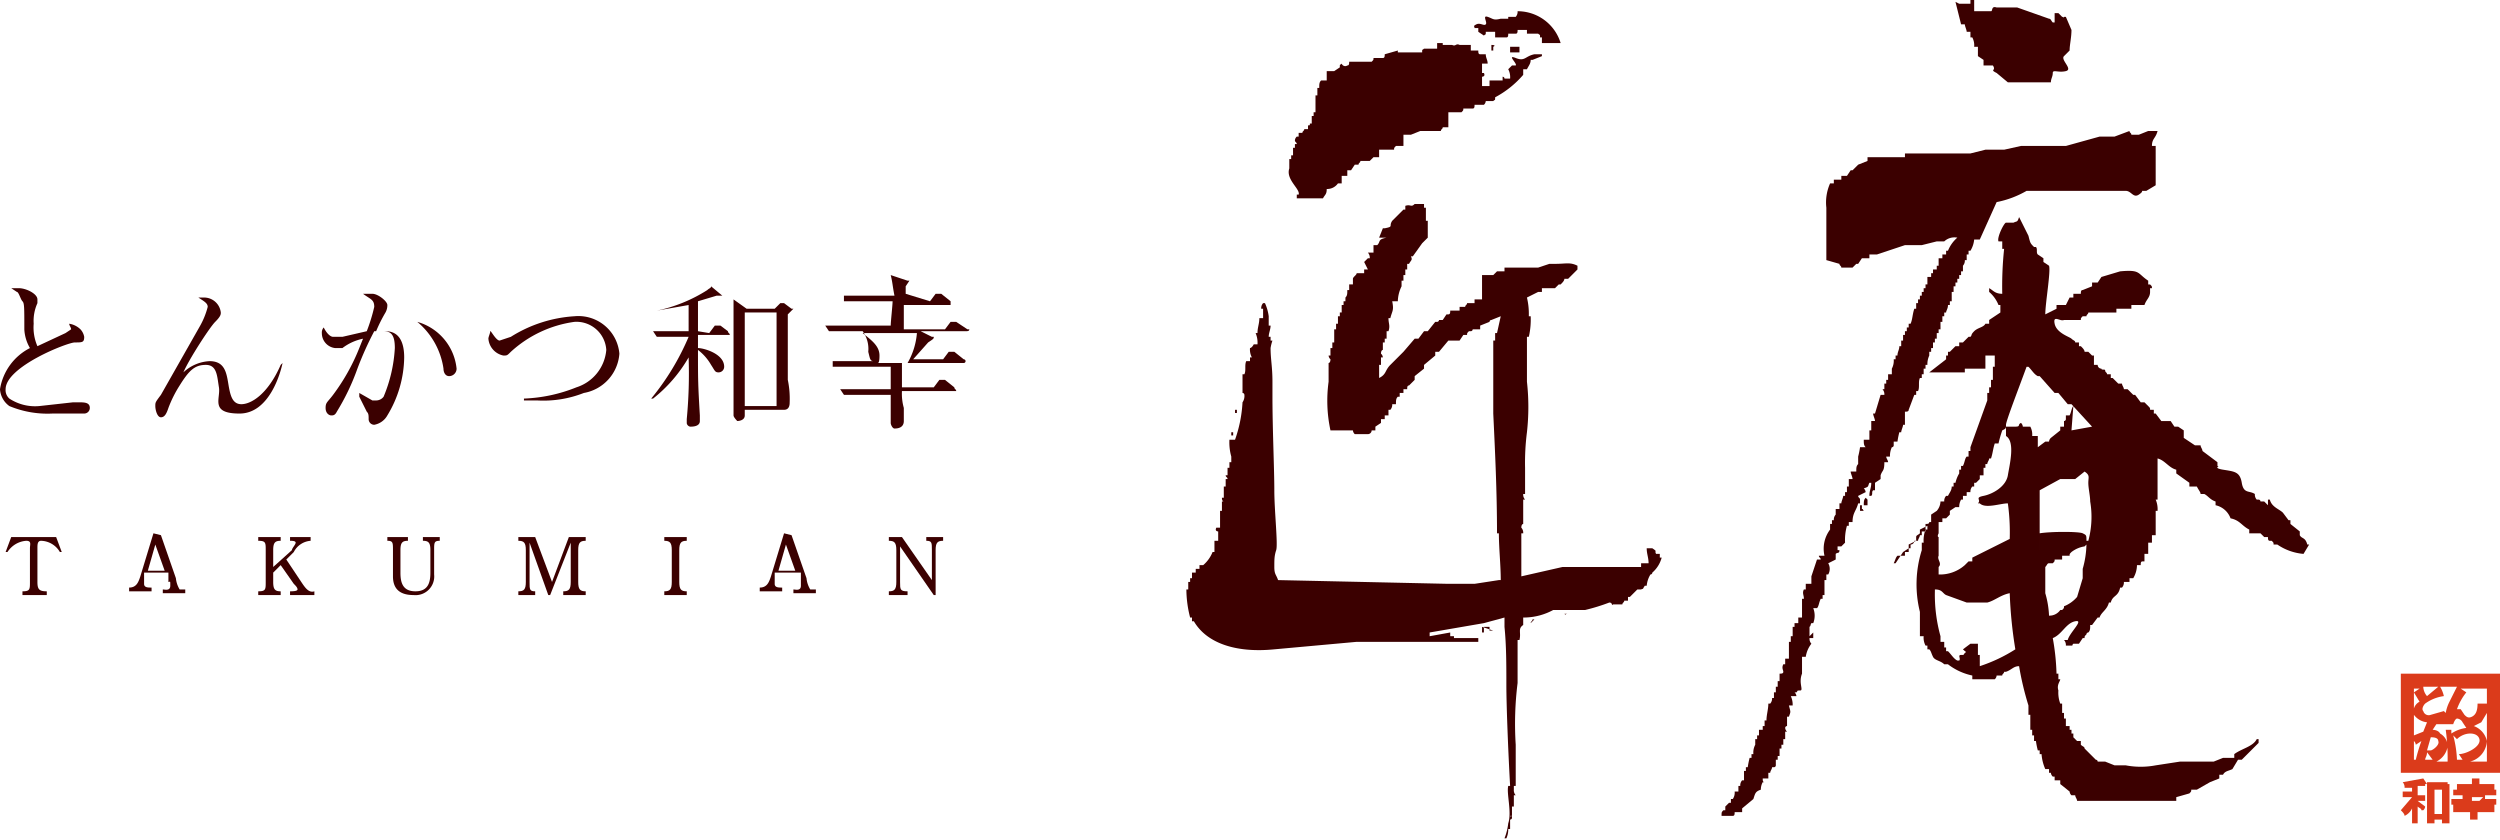<svg xmlns="http://www.w3.org/2000/svg" width="133.6px" height="44.9px" viewBox="0 0 133.6 44.9"><g id="レイヤー_2" data-name="レイヤー 2"><g id="基本"><path d="M3.5,17.8l.3-.2c0-.1-.1-.2-.1-.3a1.1,1.1,0,0,1,.6.3.8.8,0,0,1,.2.4c0,.3-.1.3-.5.3S.3,19.6.3,20.8a.6.6,0,0,0,.2.5,2.5,2.5,0,0,0,1.6.4l1.8-.2h.3c.3,0,.6,0,.6.3a.3.3,0,0,1-.3.3H2.8a5.3,5.3,0,0,1-2.3-.4,1.2,1.2,0,0,1-.5-.9,3,3,0,0,1,1.6-2.2,2.2,2.2,0,0,1-.3-1c0-1.2,0-1.4-.1-1.5s-.2-.5-.3-.5l-.3-.2H1c.4,0,1,.3,1,.6v.2a2.3,2.3,0,0,0-.2,1.1A2.5,2.5,0,0,0,2,18.5l1.5-.7" style="fill:#3b0000"/><path d="M15.1,19.4c-.1.5-.7,2.7-2.3,2.7s-1-.8-1.1-1.4-.1-1.2-.7-1.2-.9.3-1.4,1.1A6.4,6.4,0,0,0,9,21.8c-.1.3-.2.5-.4.5s-.3-.4-.3-.6,0-.2.3-.6l2.1-3.7a4.2,4.2,0,0,0,.4-1c0-.2-.2-.3-.5-.5h.3a.9.9,0,0,1,.9.8c0,.1,0,.2-.3.5s-1.4,2-1.7,2.7a2.2,2.2,0,0,1,1.4-.6c.8,0,.9.6,1,1.2s.2,1.1.7,1.1,1.4-.5,2.1-2.1Z" style="fill:#3b0000"/><path d="M19.2,21l.7.4h.2a.5.5,0,0,0,.4-.2,7.8,7.8,0,0,0,.6-2.6c0-.7-.2-.9-.6-.9H20a17.6,17.6,0,0,0-.9,2A12.1,12.1,0,0,1,18,22c-.1.2-.2.2-.3.2s-.3-.1-.3-.4.1-.3.4-.7a10.8,10.8,0,0,0,1.4-2.5l.2-.5a2.7,2.7,0,0,0-1.1.5h-.4a.8.8,0,0,1-.7-.8.4.4,0,0,1,.1-.3c.2.4.4.5.5.5h.5l1.3-.3a9.3,9.3,0,0,0,.4-1.3c0-.4-.2-.4-.6-.7h.5c.3,0,.8.4.8.6a.8.8,0,0,1-.1.4,8.1,8.1,0,0,0-.5,1h.5c.8,0,1,.7,1,1.4a6.1,6.1,0,0,1-.9,3.1,1,1,0,0,1-.7.5.3.3,0,0,1-.3-.3c0-.2,0-.3-.1-.4l-.4-.8Zm5.2-1.3a.4.4,0,0,1-.4.4c-.2,0-.3-.2-.3-.4a4,4,0,0,0-1.4-2.5,2.9,2.9,0,0,1,2.1,2.5" style="fill:#3b0000"/><path d="M28,21.3a8.3,8.3,0,0,0,2.8-.6,2.3,2.3,0,0,0,1.6-2,1.6,1.6,0,0,0-1.7-1.5,6.3,6.3,0,0,0-3.4,1.6c-.2.2-.2.2-.4.2a1,1,0,0,1-.8-.9c0-.1.1-.3.1-.4s.3.5.5.5l.6-.2a7.2,7.2,0,0,1,3.4-1.1,2.2,2.2,0,0,1,2.4,2A2.3,2.3,0,0,1,31.2,21a5.9,5.9,0,0,1-2.5.4H28Z" style="fill:#3b0000"/><path d="M37.9,17.8l.3-.4h.3l.4.3c0,.1.1.1.1.2H37.3v.7c.3,0,1.4.3,1.4,1a.3.3,0,0,1-.3.3c-.2,0-.2-.1-.4-.4a2.7,2.7,0,0,0-.7-.8c0,1.6,0,1.8.1,3.5v.3c0,.3-.4.3-.5.3s-.2-.1-.2-.2v-.2a25.6,25.6,0,0,0,.1-3.3,7.7,7.7,0,0,1-1.9,2.2h-.1a13.4,13.4,0,0,0,2-3.3H35.1l-.2-.3h1.9V16.3l-1.7.3h0a8.1,8.1,0,0,0,2.7-1.1c.1-.1.2-.1.2-.2l.6.5h-.3l-1,.3v1.6Zm3.5-1.3.3-.3h.2l.4.3h.1l-.3.3v3.5a4.9,4.9,0,0,1,.1,1.2c0,.1,0,.4-.3.4H39.8v.3c0,.3-.4.3-.4.3s-.2-.2-.2-.3V16l.7.5Zm-1.6,5.2h1.7v-5H39.8Z" style="fill:#3b0000"/><path d="M49.7,16.1l.3-.4h.3l.5.4v.2H48.3v1.3h2.2l.3-.4h.3l.6.4h.1c0,.1-.1.1-.2.1H49.2l.6.3h.1c0,.1,0,.1-.3.3l-.8.9h1.6l.3-.4H51l.5.4a.1.1,0,0,1,0,.2H48.2v1.3h1.7l.3-.4h.3l.5.4c0,.1.1.1.1.2H48.2a2.8,2.8,0,0,0,.1.9v.7c0,.4-.4.4-.5.4s-.2-.2-.2-.3h0V21.1H45.1l-.2-.3h2.7V19.6H44.5v-.3h2.2c-.2,0-.2-.1-.3-.5a1.6,1.6,0,0,0-.3-1.1H44.3l-.2-.3h3.5c0-.2.1-1.1.1-1.3H45.1v-.3h2.7c-.1-.5-.1-.7-.2-1.1l.9.3h.1l-.2.3v.4Zm-3.6,1.7c.5.4.9.7.9,1.2s-.1.4-.2.4h1.7a3.8,3.8,0,0,0,.5-1.6Z" style="fill:#3b0000"/><path d="M81,.9h-.4V1h-.4c-.4.1-.4,0-.7-.1s0,.3-.1.4-.3-.1-.5,0-.1.1-.1.2H79v.2l.3.2h0c.1-.1.1,0,.1-.2h.5V2h.6c.1,0,.1-.1.1-.2H81c.1,0,.1-.1.1-.2h.5v.2h.6c.1.1.1,0,.1.2h.1v.3h1A2.4,2.4,0,0,0,81.1.6a.4.4,0,0,1-.1.3" style="fill:#3b0000;fill-rule:evenodd"/><path d="M77.1,2.3h-.3v.3h-.7c-.1.1-.1,0-.1.2H74.7V2.7l-.7.2c0,.1,0,.2-.1.2h-.5c0,.1,0,.1-.1.2H72.1c0,.1,0,.2-.1.2a.2.2,0,0,1-.3-.1h0c-.1.1-.1,0-.1.2l-.3.2h-.4v.5h-.3c-.1.1-.1.2-.1.4h-.1v.4h-.1V6h-.1v.2h-.1v.4H70c0,.1,0,.1-.1.1v.2h-.2c0,.1-.1.1-.1.2h-.2v.2h-.1a.3.3,0,0,0-.1.2c0,.1.1.1.1.2h-.1v.2h-.1v.4h-.1v.2h-.1V9h0c-.2.6.6,1.1.5,1.4h-.1v.2h1.4c.1-.2.2-.2.2-.5a.7.7,0,0,0,.6-.3h.2V9.4H72V9.1h.2l.2-.3h.2c0-.1.1-.1.1-.2h.5l.2-.2h.3V8h.8c0-.1,0-.1.1-.2h.4V7.2h.4l.5-.2H77c0-.1.1-.1.1-.2h.3V6h.7c.1-.1.1-.1.1-.2h.5c.1,0,.1-.1.1-.2h.5a.3.3,0,0,0,.1-.2h.4c.1-.1.1,0,.1-.2A5.2,5.2,0,0,0,81.4,4V3.7h.2c.1-.2.2-.3.2-.5h.1l.5-.2V2.9H82c-.5.1-.5.4-1,.2s.1.3,0,.4h-.2l-.2.2a.9.9,0,0,1,.1.5h-.3a.1.1,0,0,0-.1-.1v.2h-.7v.3h-.4V4.1s.2,0,.1-.2h-.1V3.4h.3c0-.2-.1-.3-.1-.5h-.3c-.1,0-.1-.1-.1-.2h-.4V2.4H78c-.2-.1-.2.1-.4,0h-.5" style="fill:#3b0000;fill-rule:evenodd"/><path d="M79.7,2.4v.3h.1V2.5h0c.2-.1-.1-.1-.1-.1" style="fill:#3b0000;fill-rule:evenodd"/><path d="M80.7,2.5v.3h.5V2.5h-.5" style="fill:#3b0000;fill-rule:evenodd"/><path d="M73.9,12.2l-.2.5h.4c-.5.1-.3.2-.5.4h-.2v.4h-.3a.4.4,0,0,1,.1.3h-.1l-.2.2.2.4h-.2v.2h-.4c0,.1-.2.2-.2.3v.3h-.2v.3H72c0,.2,0,.3-.1.4h0v.2h-.1v.2h-.1v.4h-.1v.2h-.1v.4h-.1v.3h-.1v.4h0v.3h-.1v.3h-.1V19H71a.3.3,0,0,0,.1.2c0,.2-.1.2-.1.2v1a7.5,7.5,0,0,0,.1,2.6h1.2a.3.3,0,0,0,.1.2h.7a.2.2,0,0,0,.2-.2h.2v-.2l.3-.2v-.2h.2v-.2h.2v-.3h.1a.4.4,0,0,0,.1-.3h.2c0-.2,0-.3.1-.4h.1v-.2h.2v-.2h.2c0-.1,0-.2.1-.2l.3-.3v-.2l.5-.4v-.2l.6-.5v-.2h.2l.5-.6H78l.2-.3h.2c0-.1,0-.1.1-.2h.1a.1.1,0,0,0,.1-.1h.4v-.2l.5-.2a.1.1,0,0,1,.1-.1l.5-.2L80,17.8h-.1v.4h-.1v.5h0v3.4c.1,2.1.2,4.2.2,6.4h.1c0,.8.1,1.7.1,2.5h-.1l-1.3.2H77.4l-9.1-.2c-.1-.3-.2-.3-.2-.7s0-.6.1-.9-.1-2.1-.1-3.2-.1-3.3-.1-5h0v-.8c0-.8-.1-1.2-.1-1.8a2.3,2.3,0,0,1,.1-.4h-.1v-.2h-.1c0-.2.1-.4.1-.6h-.1v-.5a2.5,2.5,0,0,0-.2-.7h-.1a.4.4,0,0,0-.1.3h.1V17h-.2c0,.3-.1.5-.1.8h-.1a1.3,1.3,0,0,1,.1.6H67c-.1.2-.2.2-.2.2a.9.9,0,0,0,.1.5h-.1v.2h-.2c-.1.2,0,.5-.1.7h-.1v.2h0V21a.1.1,0,0,1,.1.1.6.6,0,0,1-.1.4h0a7.1,7.1,0,0,1-.4,2h-.3a2.8,2.8,0,0,0,.1.9h0v.3h-.1v.3h-.1v.4h-.1c0,.1.1.1.1.2h-.1V26h-.1v.6h-.1c0,.2.1.2.1.2h-.1v.5h-.1v.9H65c-.1.2.1.2.1.2v.5h-.2v.6h-.1a1.8,1.8,0,0,1-.5.7h-.2v.2h-.2v.2h-.2v.3h-.1v.2h-.1v.4h-.1a6.1,6.1,0,0,0,.2,1.5h.1v.2h.1c.7,1.2,2.3,1.7,4.3,1.5l4.4-.4H79v-.2H77.7V34h-.2v-.2l-1.1.2v-.2l2.9-.5,1.1-.3h0v.5c.1,1,.1,2,.1,3.1s.1,3.6.2,5.4h-.1c-.1.4.2,1.4,0,2a3.1,3.1,0,0,1-.2.8h.1a1.1,1.1,0,0,0,.1-.5h.1v-.5a.1.1,0,0,0,.1-.1c0-.2-.1,0-.1-.1h.1v-.5h.1v-.6H81a.4.4,0,0,1-.1-.3V42H81V40.9h0V39.8a17.6,17.6,0,0,1,.1-3.3V34.2h.1c.1-.4-.1-.6.2-.8h0v-.4h.1a3.3,3.3,0,0,0,1.5-.4h1.7a10.4,10.4,0,0,0,1.3-.4c.2,0,.1.2.2.1h.5c0-.1.1-.1.1-.2H87v-.2h.1l.4-.4h.2c.2-.1,0,.1.2-.2h.1a1.4,1.4,0,0,1,.2-.6.1.1,0,0,0,.1-.1,1.6,1.6,0,0,0,.5-.8h-.1v-.2h-.2c-.1-.2.1-.1-.2-.3H88c0,.3.1.5.1.8h-.4v.2H83.5l-2.2.5V28.5h.1a.4.4,0,0,0-.1-.3c0-.2.1-.2.1-.2V26.7h.1a.4.4,0,0,1-.1-.3h.1V25a12.8,12.8,0,0,1,.1-1.9,12.2,12.2,0,0,0,0-2.7V18h.1a4.1,4.1,0,0,0,.1-1.1h-.1a3.8,3.8,0,0,0-.1-1l.6-.3h.2v-.2h.7l.2-.2h.1c.1-.1.2-.2.2-.3h.2l.2-.2h0l.3-.3v-.2c-.4-.2-.6-.1-1.2-.1h-.3l-.6.2H80.4v.2H80l-.2.2h-.6V16h-.4v.2h-.4c0,.1-.1.1-.1.2H78v.2h-.5c0,.1,0,.2-.1.2h-.1l-.2.3h-.2a.1.1,0,0,1-.1.1h-.1l-.4.5h-.2l-.3.4h-.2l-.6.7-.2.2h0l-.5.5c-.3.3-.2.5-.6.7V20h0v-.3h0v-.2h.1v-.4h.1a.3.3,0,0,0-.1-.2c0-.2.1-.2.1-.2v-.4H74v-.2h.1v-.4h.1c.1-.3,0-.4,0-.7h.1c.1-.4.2-.4.1-.9h.3a1.9,1.9,0,0,1,.2-.8V15H75v-.3h.1v-.3h.1v-.3h.1c.1-.2.2-.2.1-.4h.1L76,13l.3-.3v-.9h-.1v-.7h-.1v-.2h-.5c-.2.2-.2,0-.5.1v.2h-.1l-.2.2h0l-.4.4c-.2.3.1.3-.4.4" style="fill:#3b0000;fill-rule:evenodd"/><rect x="66" y="21.9" width="0.1" height="0.17" style="fill:#3b0000"/><rect x="65.8" y="23.1" width="0.1" height="0.17" style="fill:#3b0000"/><path d="M85.4,32.2h-.1c.2.1.1,0,.1-.1h0Z" style="fill:#3b0000;fill-rule:evenodd"/><path d="M85,32.3c.1.1,0,.1.2.1H85" style="fill:#3b0000;fill-rule:evenodd"/><path d="M84.7,32.4s.1.2.2.1h-.2Z" style="fill:#3b0000;fill-rule:evenodd"/><path d="M84.1,32.6h.2c-.1-.1,0-.1-.2-.1" style="fill:#3b0000;fill-rule:evenodd"/><path d="M83.9,32.7h0" style="fill:#3b0000;fill-rule:evenodd"/><path d="M83.6,32.8c.1.1,0,0,.2,0h-.2" style="fill:#3b0000;fill-rule:evenodd"/><path d="M81.9,33.1c0,.1-.1.1-.1.2l.2-.2Z" style="fill:#3b0000;fill-rule:evenodd"/><path d="M82.2,33.1h0" style="fill:#3b0000;fill-rule:evenodd"/><path d="M79.2,33.8h.1v-.3h.3v.2h.2l-.6-.2h0Z" style="fill:#3b0000;fill-rule:evenodd"/><path d="M104.5.1l.3,1.2h.2c0,.1.1.3.1.4h.2v.3h.1a.9.9,0,0,1,.1.5h.2V3l.3.2v.3h.5c.2.3-.2.2.2.4h0l.6.5h2.3c0-.2.1-.3.1-.5s.3,0,.7-.1-.3-.6-.1-.8l.3-.3c0-.3.1-.7.1-1.1l-.3-.7h-.1c-.1.1,0,0-.1,0h0l-.2-.2h-.2V1.2h-.1c-.1-.1-.1-.2-.2-.2L107.8.4h-1.1c-.3-.1-.2.2-.3.2h-.9V0h-.2V.2h-.6Zm4.3.1h0m-.9,11.4c-.1.3-.1.2-.3.3h-.4c-.1,0-.5.8-.4,1h.2v.4h.1a19.3,19.3,0,0,0-.1,2.4c-.4,0-.5-.2-.7-.3v.2a1.8,1.8,0,0,1,.5.7h.1v.4l-.6.4v.2h-.2c-.1.2-.4.2-.6.4s-.1.2-.2.3h-.1l-.3.3h-.2v.2h-.2l-.3.3h-.1v.2H104v.2l-.9.7h1.9v-.2h1.1V19h.5v.6h-.1v.4h0v.3h-.1v.4h-.1v.3h-.1v.4l-.9,2.5h0v.2h-.1v.3h-.1c-.1.1-.1.3-.2.5h-.1v.2h-.1v.2h0a1.7,1.7,0,0,0-.2.5h-.1v.2h-.1c0,.2-.1.3-.2.5h-.1a.4.4,0,0,0-.1.3h-.2a.8.8,0,0,1-.2.5l-.3.2v.4h-.1c0,.1-.1.1-.2.1v.4h-.2v.2h-.1c0,.1-.1.2-.1.3h-.2a.2.2,0,0,1-.2.2v.2h-.1v.2h-.2v.2h-.4c-.1.1-.1.2-.2.4h.1l.4-.6.3-.2v-.2l.4-.2v-.2c0-.1.1-.1.2-.2v-.2l.4-.2v.2h-.1a1.7,1.7,0,0,0-.1.7h-.1v.4a6.1,6.1,0,0,0-.1,3.3V34h.2a.9.9,0,0,0,.1.5h.1v.2h.1c.1.1.1.2.2.4s.4.2.6.4h.2a3.2,3.2,0,0,0,1.3.6v.2h1.2a.3.3,0,0,0,.1-.2h.3c0-.1.1-.1.1-.2h.1c.3-.1.4-.3.7-.3a16,16,0,0,0,.5,2.1v.5h.1v.4h0V39h.1v.3h.1v.3h.1a4.3,4.3,0,0,0,.1.5h.1v.2h.1a2.4,2.4,0,0,0,.2.8h.2v.2h.1a.3.3,0,0,0,.1.2h.1v.2h.3v.2l.5.4a.3.3,0,0,0,.1.2h.2c0,.1.1.2.1.3h5.3v-.2l.7-.2c.1-.1.1-.1.1-.2h.3l.7-.4h0l.5-.2v-.2h.2c.1-.2.3-.2.5-.3l.3-.5h.2l.2-.2.7-.7v-.2h-.1c-.2.4-.8.5-1.2.8v.2h-.6l-.5.2h-1.8l-1.3.2a4.3,4.3,0,0,1-1.6,0h-.6l-.5-.2h-.4a.1.1,0,0,0-.1-.1l-.6-.6h0c0-.1-.1-.1-.2-.2v-.2h-.2l-.2-.2v-.2h-.1v-.2h-.1v-.2h-.2v-.4h-.1v-.3h-.1v-.2h0v-.3h-.1a1.7,1.7,0,0,1-.1-.7H110c-.1-.3.1-.5.1-.6H110v-.3h-.1a12.3,12.3,0,0,0-.2-1.9c.5-.2.7-.8,1.2-.9s-.3.6-.4,1h-.2a.4.4,0,0,1,.1.3h.3c.1,0,0,0,.1-.1h.3l.2-.3h.1c0-.1,0-.1.1-.2a.1.1,0,0,1,.1-.1c.1-.1.1-.2.1-.4h.1l.3-.4h.1c.1-.3.4-.4.5-.8h.1c.1-.4.4-.3.5-.8h.1a.4.4,0,0,0,.1-.3h.3v-.2h.2a1.4,1.4,0,0,0,.2-.7h.2c0-.1,0-.2.1-.2h.1v-.2h0v-.2h.2V29h.2v-.4h.2V27.3h.1a1.3,1.3,0,0,0-.1-.6h.1V24.5c.4.1.6.5,1,.6v.2l.7.5V26h.4c.1.2.2.3.2.4h.2c.2.1.3.3.6.4v.2a1.1,1.1,0,0,1,.8.7c.5.1.6.4,1,.6v.2h.6l.2.2h.2c0,.1,0,.2.1.2h.1c.1.1.1.1.1.2h.2a2.9,2.9,0,0,0,1.4.5l.3-.5h-.1c-.1-.4-.3-.3-.4-.5v-.2l-.5-.4v-.2h-.1l-.3-.4c-.2-.2-.6-.3-.7-.7h-.1V27l-.2-.2h-.2a.1.1,0,0,0-.1-.1h-.1a.4.4,0,0,1-.1-.3c-.3-.2-.6,0-.7-.6s-.4-.6-1-.7-.1-.2-.3-.2v-.2l-.8-.6c0-.1-.1-.2-.1-.3h-.3l-.6-.4V23l-.3-.2h-.2l-.2-.3h-.5l-.3-.4h-.1v-.2h-.2c0-.1,0-.1-.1-.2s-.1-.1-.2-.2h-.2l-.3-.4h-.1l-.3-.3h-.2c0-.1-.1-.2-.1-.3h-.2l-.3-.3h-.1v-.2h-.2c0-.1-.1-.1-.1-.2s-.2,0-.2-.1a.2.2,0,0,1-.2-.2h-.2V19h-.1l-.2-.2h-.2c0-.1-.1-.2-.2-.3h-.1v-.2h-.2c0-.1-.1-.1-.2-.2s-.8-.3-.9-.8.3-.1.5-.2h.9c0-.1,0-.1.1-.2h.2c0-.1.1-.1.1-.2h1.5v-.2h.8v-.2h.7c.1-.3.3-.4.3-.7h0v-.2h.1c0-.1,0-.1-.1-.2h-.1v-.2c-.6-.4-.4-.6-1.5-.5l-1,.3-.2.3h-.3v.2l-.5.2c-.1,0-.1.1-.1.2h-.4v.2h-.2l-.2.4h-.5v.2l-.6.3c0-.6.3-2.3.2-2.6l-.3-.2v-.2l-.3-.2c-.1-.1,0-.3-.1-.4h-.1c-.2-.2-.2-.2-.3-.6h0Zm2.9,10.1c-.1.1-.1.3-.2.5h-.2v.2a.1.1,0,0,1-.1.1v.3h-.2v.2l-.5.4a.3.3,0,0,0-.1.2h-.2l-.4.3v-.6h-.3a.9.9,0,0,0-.1-.5h-.4a.3.3,0,0,0-.1-.2c-.2.1,0,.2-.3.2h-.5v.5c.5.3.2,1.5.1,2.1s-.8,1-1.3,1.1-.1.2-.3.4h.1c.3.3,1.1,0,1.5,0a11.5,11.5,0,0,1,.1,1.9l-2,1v.2h-.2l-.2.2a2,2,0,0,1-1.4.5v-.4h0c.2-.2-.1-.4,0-.6h0V28.7s-.1,0,0-.2h0v-.6h.2v-.2h.2l.2-.2v-.2l.3-.2h.2a.8.8,0,0,1,.1-.4h.1v-.2h.2v-.2h.2a.4.4,0,0,1,.1-.3h.1v-.2h.1l.2-.2v-.2h.2v-.4h.1v-.2h.1c0-.1.1-.2.1-.3h.1c.1-.3.1-.5.2-.8h.2a6.4,6.4,0,0,1,.2-.7c.2-.1.2-.1.2-.3s.7-2,1.1-3.1h.1c.2.2.3.4.5.5h.1l.8.9h.2l.5.6h.2l1.1,1.2-1.1.2m-1.7,6.7V26.2l1.1-.6h.8l.5-.4h0c.3.2.2.3.2.6s.1.7.1,1a4.9,4.9,0,0,1-.1,2.1h-.1c0-.3,0-.3-.2-.4s-1.7-.1-2.3,0m2.5.6a5.1,5.1,0,0,1-.2,1.3v.5l-.3,1a1.8,1.8,0,0,1-.7.5c0,.1,0,.1-.1.2h-.1a.7.7,0,0,1-.6.3,5,5,0,0,0-.2-1.2V30.3c.1-.1.1-.2.2-.2h.2c.1-.1.1-.1.1-.2h.4v-.2h.4c0-.1,0-.1.1-.2a1.5,1.5,0,0,1,.7-.3m-8,2.3c.4,0,.4.2.6.3l1.1.4h1.1c.4-.1.7-.4,1.2-.5a23.3,23.3,0,0,0,.3,3,8.4,8.4,0,0,1-1.9.9V35h-.1v-.6h-.4l-.4.3c.2.2.2.1.1.2s0,.1-.2.1,0,.2-.1.3h-.1c-.2-.1-.3-.3-.5-.5h-.1v-.2h-.1v-.3h-.2v-.3a8.3,8.3,0,0,1-.3-2.4" style="fill:#3b0000;fill-rule:evenodd"/><path d="M97.6,13.9l.7.2c0,.1.1.1.1.2H99l.2-.2h.1l.2-.3h.4v-.2h.4l1.5-.5h.9l.8-.2h.4a.8.8,0,0,1,.7-.2h0a1.8,1.8,0,0,0-.5.7H104v.2h-.2v.2h-.2v.2h0v.2h-.1v.2h-.2v.2h-.1v.2H103v.4h-.1v.2h-.1v.2h-.1v.2h-.1v.2h-.1v.2h-.1v.3h-.1c-.1.3-.1.6-.2.8H102v.2h-.1v.2h-.1v.2h-.1V18h0v.2h-.1v.3h-.1c0,.2-.1.3-.1.5h-.1v.2h-.1a.9.9,0,0,1-.1.5h0V20h-.2v.3h-.1v.2h-.1v.3h-.1a.4.4,0,0,1,.1.3h-.2l-.3,1h-.1c0,.1.1.3.1.4H100V23h-.1v.5h-.3c0,.2,0,.3.1.4h-.3a4.3,4.3,0,0,1-.1.5v.4h0c-.1.1-.1.2-.1.4h-.3c0,.1.1.3.1.4h-.2v.4h-.1v.3h-.1v.2h-.1c0,.1-.1.3-.1.4h-.1v.3h-.2v.3h0a.4.4,0,0,0-.1.3h-.1v.2h-.1v.3a1.7,1.7,0,0,0-.3,1.4h-.3c0,.1.1.1.1.2h-.2l-.3.9v.4h-.3v.3h-.1c-.1.2,0,.3,0,.5h-.1V33h-.2v.3h-.2v.2h-.1V34h-.1v.3h-.1v.2h0v.7h-.2v.3h-.1c-.1.2,0,.3,0,.4s-.1.1-.2.1v.4h-.1v.3h-.1v.3h-.1v.3h-.1a.4.4,0,0,1-.1.3h-.1c0,.3-.1.6-.1.9h-.1v.3h-.1v.2H94v.3h-.1v.2h-.1v.3h0a.9.9,0,0,0-.1.5h-.1v.2h-.1a4.3,4.3,0,0,0-.1.5h-.1v.2h-.1v.5h-.1a.4.4,0,0,0-.1.3h-.1v.3h-.2a.6.6,0,0,1-.1.4h-.1v.2h-.1l-.2.2v.2h-.1c-.1.1-.1.1-.1.3h.6c.1,0,.1-.1.1-.2h.4v-.2l.6-.5c.1-.3.1-.4.4-.5a.8.8,0,0,1,.1-.4h.1c-.1,0-.1-.1-.1-.2h.3v-.3h.1c0-.1.1-.2.1-.3h.1V41a.1.1,0,0,0,.1-.1v-.3h.1v-.2h.1V40h.1v-.2h.1v-.3h.1v-.4h.1a.3.3,0,0,1-.1-.2.1.1,0,0,1,.1-.1v-.5h.1c.1-.3.1-.2,0-.6h.2a1.1,1.1,0,0,0-.1-.5H96a.3.3,0,0,0-.1-.2H96c.1-.1,0-.1.2-.1s-.1-.4.1-.9v-.3h0v-.3h0v-.3h.2a1.5,1.5,0,0,1,.3-.7.4.4,0,0,1-.1-.3h.2v-.3h0l-.2.2v-.5c.1-.1,0,0,.1-.2h.1a1.1,1.1,0,0,0,0-.8h.2c.1-.1.1-.3.2-.5h.1v-.2h.1V31h.1v-.3h.1a.6.6,0,0,0,0-.6l.4-.2v-.3c.1-.1.2,0,.2-.2h-.1v-.2h.2l.2-.2a2.8,2.8,0,0,1,.1-.9h.1v-.2h.2c0-.5.2-.6.3-1h.1v-.2h0c0-.1-.1-.1-.1-.2l.4-.2a.3.3,0,0,0-.1-.2c.3-.1.2-.1.3-.3h.1c0,.3-.1.4-.1.7h.1c.1-.1,0-.2.1-.3h.1v-.4l.3-.2v-.2c.1-.3.2-.2.2-.7h.2c0-.1-.1-.2-.1-.3h.2a1.1,1.1,0,0,1,.1-.5.1.1,0,0,0,.1-.1v-.2h.2a4.3,4.3,0,0,1,.1-.5h.1c0-.1.1-.3.1-.4h.1v-.2h0V22c.1,0,.2,0,.2-.1l.3-.8h.1v-.2h.1c.1-.2,0-.5.1-.7h.1V20h.1v-.3h.1v-.2h.1a1.1,1.1,0,0,1,.1-.5h0v-.2h.1v-.2h.1v-.3h.1v-.2h.1v-.3h.1v-.2h.1v-.2h0v-.2h.1v-.3h.1v-.2h.1c0-.1.1-.2.1-.4h.1v-.2h.1v-.3h0v-.2h.1v-.3h.1v-.2h.1v-.2h.1v-.2h.1v-.2h.1v-.3h0a.4.4,0,0,0,.1-.3h.1v-.3h.1v-.2h.1a1.4,1.4,0,0,0,.2-.6h.3l.9-2a5.2,5.2,0,0,0,1.6-.6h5.3c.3,0,.4.4.7.2s.1-.2.2-.2h.2l.5-.3V7.8h-.2c0-.4.2-.4.3-.8h-.5l-.5.2h-.4c0-.1-.1-.1-.1-.2l-.8.3h-.8l-1.8.5h-2.4l-.9.2h-1l-.8.2h-3.5v.2h-2v.2l-.5.2-.3.3h-.1l-.2.3h-.3v.2H98v.2h-.2a2.5,2.5,0,0,0-.2,1.3" style="fill:#3b0000;fill-rule:evenodd"/><path d="M99.7,26.6c-.1.1-.1.2-.1.4h.2v-.3Z" style="fill:#3b0000;fill-rule:evenodd"/><path d="M99.4,27.3h.2c-.1-.1,0-.1-.1-.1V27h-.1Z" style="fill:#3b0000;fill-rule:evenodd"/><path d="M2,31.1c0,.4.1.5.5.5v.2H1.2v-.2c.4,0,.4-.1.4-.5V29.3c0-.2.1-.4-.2-.4a1.3,1.3,0,0,0-1,.6H.3l.3-.8H3l.3.8H3.2a1.2,1.2,0,0,0-1-.6c-.2,0-.2.2-.2.4Z" style="fill:#3b0000"/><path d="M8.6,28.6l.8,2.3a1.4,1.4,0,0,0,.2.6h.3v.2H8.7v-.2c.1,0,.4.1.4-.2s0-.2-.1-.2v-.5H7.7v.6c0,.2.2.2.4.2v.2H6.9v-.2c.4,0,.5-.3.6-.6l.7-2.3Zm-.3.5-.4,1.4h.9Z" style="fill:#3b0000"/><path d="M15.6,29.4c0-.1.2-.3.2-.4s-.2-.1-.3-.1v-.2h1.1v.2a1.1,1.1,0,0,0-.9.6l-.4.4.8,1.2c.2.3.4.6.7.5v.2H15.5v-.2c.1,0,.4,0,.4-.1s-.1-.2-.2-.3l-.7-1-.4.4v.5c0,.4.1.5.4.5v.2H13.8v-.2c.4,0,.4-.1.4-.5V29.4c0-.4,0-.5-.4-.5v-.2H15v.2c-.3,0-.4.1-.4.5v.9Z" style="fill:#3b0000"/><path d="M23,29.4c0-.4-.1-.5-.4-.5v-.2h.9v.2c-.3,0-.3.1-.3.5v1.3a1,1,0,0,1-1.1,1.1c-.7,0-1.1-.3-1.1-1V29.4c0-.4,0-.5-.3-.5v-.2h1.1v.2c-.3,0-.4.1-.4.5v1.2c0,.5.1,1,.8,1s.8-.5.8-1Z" style="fill:#3b0000"/><path d="M30.9,31.1c0,.4.1.5.4.5v.2H30.1v-.2c.3,0,.4-.1.4-.5V29h0l-1.1,2.8h-.1l-1-2.8h0v2.1c0,.4,0,.5.3.5v.2h-.9v-.2c.3,0,.4-.1.4-.5V29.4c0-.4-.1-.5-.4-.5v-.2h.9l.9,2.4.9-2.4h.9v.2c-.3,0-.4.1-.4.5Z" style="fill:#3b0000"/><path d="M36.3,31.1c0,.4.1.5.4.5v.2H35.5v-.2c.3,0,.4-.1.4-.5V29.4c0-.4-.1-.5-.4-.5v-.2h1.2v.2c-.3,0-.4.1-.4.5Z" style="fill:#3b0000"/><path d="M42.3,28.6l.8,2.3a1.4,1.4,0,0,0,.2.6h.3v.2H42.4v-.2c.1,0,.4.1.4-.2v-.7H41.4v.6c0,.2.2.2.4.2v.2H40.6v-.2c.4,0,.5-.3.6-.6l.7-2.3Zm-.3.5-.4,1.4h.9Z" style="fill:#3b0000"/><path d="M49.8,31V29.4c0-.4,0-.5-.3-.5v-.2h.9v.2c-.3,0-.4.1-.4.5v2.4h-.1l-1.8-2.6v1.9c0,.4,0,.5.4.5v.2h-1v-.2c.3,0,.4-.1.4-.5V29.4c0-.4-.1-.5-.4-.5v-.2h.7Z" style="fill:#3b0000"/><path d="M129.6,41.9h.1l-.2-.3h0l-1.1.2h0a.4.4,0,0,1,.1.3h.4v.2h-.5v.3h.5l-.6.7h0c.1.1.2.2.2.3h0a.8.8,0,0,0,.4-.4h0v.8h.3v-.9c.1.1.2.1.2.2h.1a.3.3,0,0,0,.1-.2h0l-.4-.3h.4v-.3h-.4V42h.4" style="fill:#db3b1b"/><path d="M130.8,41.8h-1.1V44h.4v-.2h.4V44h.4V41.9h-.1Zm-.3,1.7h-.4V42.2h.4Z" style="fill:#db3b1b"/><path d="M133.5,42.2h-.2v-.3h-.8v-.3h-.4v.3h-.8v.3h-.2v.3h.5v.2h-.6v.3h.1v.4h.9v.4h.4v-.4h.9v-.4h.1v-.3h-.6v-.2h.6v-.3h-.1Zm-1,.6h-.4v-.2h.6Z" style="fill:#db3b1b"/><path d="M128.3,41.3h5.3V36h-5.3Zm4.6-3.7h-.5c0,.4-.1.6-.3.7s-.3,0-.4-.1l-.2-.3h-.2a3.1,3.1,0,0,1,.5-.9l-.3-.2h1.4Zm-1.3,3h-.3a5.9,5.9,0,0,0-.2-1.3l.2.2c.4-.4,1.1-.4,1.2,0s-.7.8-1.1.8ZM129,37h0l.3.5a.6.6,0,0,0-.3.7,1,1,0,0,0,.7.4l-.2.5-.5.2Zm1.6,1-.7.2a.3.3,0,0,1-.4-.2c-.1-.1,0-.3.1-.4a2.2,2.2,0,0,1,1-.4,1.7,1.7,0,0,0-.2-.5h.9l-.4.8a2.1,2.1,0,0,0-.2.6Zm-.3,1.6c.1.2-.3.5-.4.5h-.2l.2-.7c.1,0,.4,0,.4.2m-.6-2.4a.8.8,0,0,1-.2-.5h.8l-.6.5m0,3,.3.4h-.4c0-.1.1-.2.1-.4m1.1-.4a.8.8,0,0,0-.4-.6c-.1-.2-.4-.2-.4-.2l.2-.3h.9c.1-.3.2-.3.2-.3s.2,0,.3.2l.2.3a1.9,1.9,0,0,0-.8.3v-.2h-.3a10.9,10.9,0,0,1,.1,1.7h-.6a1.1,1.1,0,0,0,.6-.8m-1.5-3.1-.3.2v-.2Zm-.3,2.8a.3.3,0,0,1,.1.2l.3-.2a9.3,9.3,0,0,0-.3,1H129Zm3,1.1a1.2,1.2,0,0,0,.9-1.1,1.1,1.1,0,0,0-.7-.8l.4-.2.3-.5v2.6Z" style="fill:#db3b1b"/></g></g></svg>